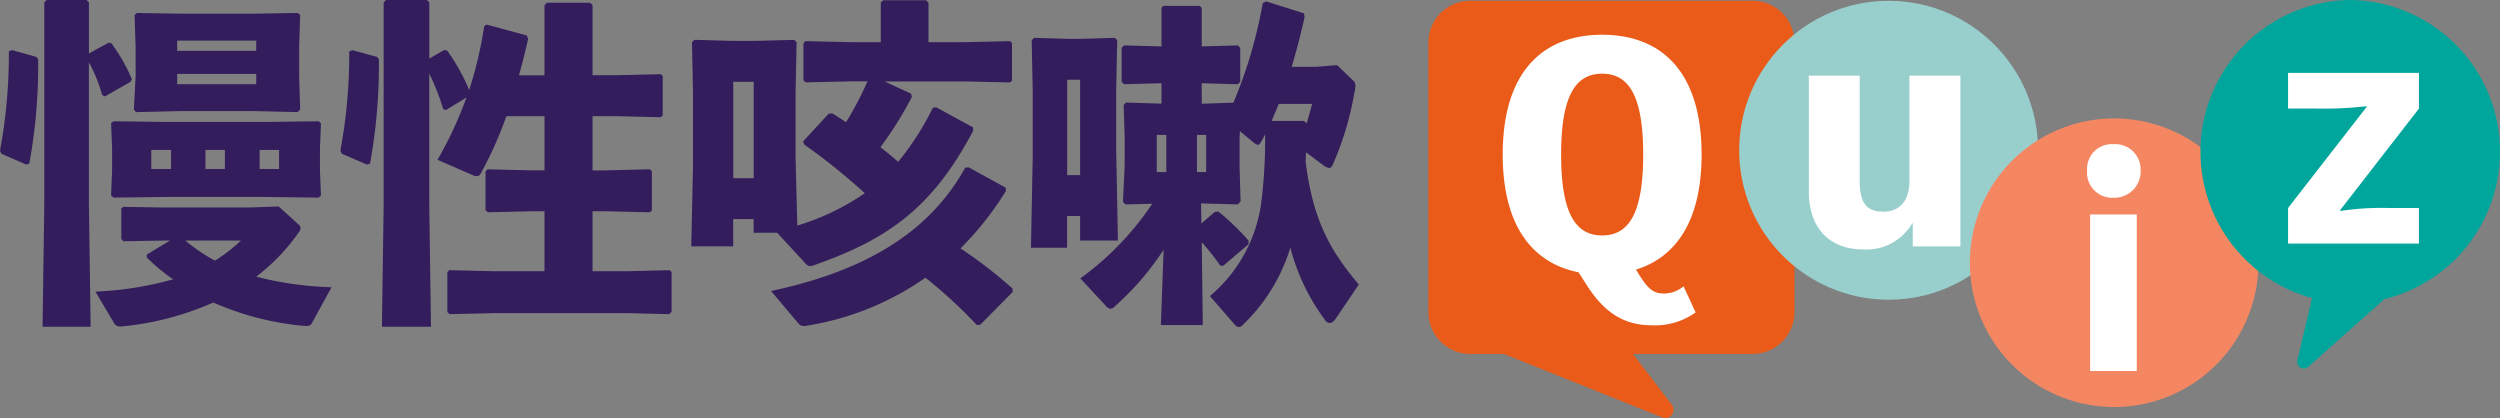 <svg xmlns="http://www.w3.org/2000/svg" width="286.909" height="48" viewBox="0 0 286.909 48"><rect x="0" y="0" width="286.909" height="48" fill="#808080" stroke="none"/><g transform="translate(70.999 -88.299)"><g transform="translate(92.928 88.3)"><path d="M27.059,47.9l-18.4-7.376H4.775A4.8,4.8,0,0,1,0,35.7V4.825A4.8,4.8,0,0,1,4.775,0H37.239a4.8,4.8,0,0,1,4.775,4.825V35.7a4.8,4.8,0,0,1-4.775,4.824H23.478l4.48,5.865a.965.965,0,0,1-.775,1.519A1,1,0,0,1,27.059,47.9Z" transform="translate(0 0.093)" fill="#ea5b19"/><path d="M11.134.366c2.1,3.266,4.4,4.538,7.459,4.538a7.97,7.97,0,0,0,4.984-1.478L22.2.435a3.608,3.608,0,0,1-2.234.825c-1.306,0-1.925-.55-3.231-2.75,4.572-1.409,7.528-5.569,7.528-13.2,0-9.625-4.709-13.75-11.413-13.75S1.44-24.315,1.44-14.69c0,8.25,3.472,12.478,8.7,13.509Zm1.719-24.338c3.025,0,4.709,2.475,4.709,9.281s-1.684,9.281-4.709,9.281S8.143-7.884,8.143-14.69,9.828-23.971,12.853-23.971Z" transform="translate(7.09 32.427)" fill="#fff"/><circle cx="17.151" cy="17.151" r="17.151" transform="translate(35.669 0.093)" fill="#98cfcc"/><path d="M13.71-20.52V-8.489c0,2.544-1.306,3.575-2.991,3.575C8.829-4.914,8-5.842,8-8.489V-20.52H2.16V-7.251c0,4.572,2.716,6.669,6.222,6.669a6.06,6.06,0,0,0,5.638-2.991h.069V-.926h5.466V-20.52Z" transform="translate(41.499 29.205)" fill="#fff"/><path d="M16.559,0A16.559,16.559,0,1,1,0,16.559,16.559,16.559,0,0,1,16.559,0Z" transform="translate(62.142 13.591)" fill="#f48762"/><path d="M4.675-27.258A2.843,2.843,0,0,0,1.65-24.233a2.886,2.886,0,0,0,3.025,3.12,3.011,3.011,0,0,0,3.12-3.12A2.917,2.917,0,0,0,4.675-27.258Zm2.678,8.067H2V-1.23H7.353Z" transform="translate(73.945 43.804)" fill="#fff"/><path d="M11.125,41.345,12.8,34.21A17.417,17.417,0,0,1,17.188,0a17.415,17.415,0,0,1,3.9,34.332.784.784,0,0,1-.076.078L12.372,42.1a.742.742,0,0,1-.5.2A.773.773,0,0,1,11.125,41.345Z" transform="translate(88.606)" fill="#00a69c"/><path d="M15.742-20.52H.72v4.091h3.2A41.3,41.3,0,0,0,9.726-16.7v.1L.72-5.017V-.926H15.742V-5.017H12.2a31.866,31.866,0,0,0-5.5.344v-.1l9.041-11.653Z" transform="translate(97.939 28.885)" fill="#fff"/></g><g transform="translate(-70.999 88.299)"><path d="M10.494-21.349v-5.866l-.274-.274H5.645l-.274.274V-4.065l-.2,14.077H10.69l-.2-14.077V-20.332a17.472,17.472,0,0,1,1.525,3.754l.313.156L15.265-18.1l.156-.313a20.292,20.292,0,0,0-2.346-4.106l-.313-.078ZM21.013-14.74H29.42l5.044.117.274-.313-.117-3.793v-3.363l.117-3.676L34.464-26l-4.771.078H20.778L16.008-26l-.274.235.117,3.676v3.363l-.2,3.793.235.313ZM20.622-19h9.072v1.173H20.622Zm0-2.659v-1.173h9.072v1.173ZM19.41-4.886H30.75l6.1.078.274-.235L37.006-7.9v-2.581l.117-2.855-.274-.235-6.1.078H19.41l-6.1-.078-.274.235.117,2.855V-7.9l-.117,2.855.274.235Zm4.458-3.206v-2.19H26.1v2.19Zm6.217,0v-2.19h2.229v2.19Zm-10.167,0H17.65v-2.19h2.268Zm12.357,4.3-3.324.117H19.019l-4.575-.078-.235.2v3.48L14.443.2,19.019.119H19.8l-2.659,1.6v.352a22.716,22.716,0,0,0,3.011,2.5,39.038,39.038,0,0,1-8.916,1.408l2.112,3.558c.235.43.508.469,1.017.43a33.793,33.793,0,0,0,10.4-2.737A33.354,33.354,0,0,0,34.973,9.895c.587.039.9.078,1.095-.274l2.268-4.145a38.9,38.9,0,0,1-8.642-1.212A22.934,22.934,0,0,0,34.543-.78a.946.946,0,0,0,.235-.508c0-.235-.156-.391-.391-.587ZM27.934.119a18.893,18.893,0,0,1-2.972,2.307A20.027,20.027,0,0,1,21.56.119ZM1.657-21.74l-.352.156A60.662,60.662,0,0,1,.288-10.2l.156.352L3.3-8.6l.352-.117A62.546,62.546,0,0,0,4.668-20.684l-.2-.274ZM53.821-16.3A44.7,44.7,0,0,1,50.5-9.148l3.949,1.721a1.177,1.177,0,0,0,.547.156.486.486,0,0,0,.469-.313A44.317,44.317,0,0,0,58.4-14.154h4.38v6.217H61.407l-5.162-.117-.235.235v4.458l.274.235,5.123-.117h1.369V3.638H57.027l-5.162-.117-.235.2V8.331l.274.235,5.123-.117H72.356l4.732.117.274-.274V3.717l-.235-.2-4.771.117H68.289V-3.244H69.7l5.162.117.235-.2V-7.858l-.235-.2L69.7-7.936H68.289v-6.217h2.659l5.162.117.235-.2v-4.536l-.235-.2-5.162.117H68.289V-26.9l-.274-.274H63.049l-.274.313v8.016H59.843c.391-1.369.743-2.776,1.056-4.184l-.156-.391-4.614-1.251-.274.2a45.848,45.848,0,0,1-1.721,7.312A22.687,22.687,0,0,0,51.592-21.7l-.352-.039-1.681.978v-6.452l-.274-.274H44.592l-.274.274V-4.065l-.2,14.077h5.631l-.2-14.077V-19.042a25.919,25.919,0,0,1,1.6,4.067l.313.117Zm-13.1-5.435-.352.156A60.662,60.662,0,0,1,39.352-10.2l.156.352L42.4-8.6l.352-.117a62.546,62.546,0,0,0,1.017-11.966l-.2-.274ZM112.789,9.778,116.5,6.024V5.633a52.559,52.559,0,0,0-5.983-4.614,35.624,35.624,0,0,0,5.2-6.569v-.391l-4.262-2.346-.391.039C107.158-1.21,100.2,3.482,88.779,5.906l3.128,3.715c.235.274.43.352.938.274a32.659,32.659,0,0,0,13.647-5.514,53.635,53.635,0,0,1,5.9,5.435Zm-7.938-26.512-3.05-1.408h9.228l5.162.117.235-.2v-4.34l-.235-.2-5.162.117h-4.184v-4.536l-.274-.274h-4.927l-.274.274v4.536H97.89l-5.162-.117-.235.235v4.262l.274.235,5.123-.117h1.955a38.405,38.405,0,0,1-2.464,4.692c-.508-.352-1.056-.7-1.564-1.017l-.43.039L92.455-11.26l.117.352a70.058,70.058,0,0,1,6.96,5.592A27.707,27.707,0,0,1,91.79-1.6l-.2-7.782v-7.43l.117-5.826-.274-.274L87.1-22.8H84.2l-4.223-.117-.274.274.117,5.826v8.329l-.2,9.268h4.81V-2.344h2.346V-.78h2.7l3.246,3.519a.733.733,0,0,0,.547.313,2.2,2.2,0,0,0,.587-.156C102,0,107.2-3.439,111.968-12.472v-.391l-4.223-2.307-.391.039a32.167,32.167,0,0,1-3.989,6.217c-.665-.587-1.33-1.134-2.033-1.681a43.537,43.537,0,0,0,3.6-5.748Zm-18.066,9.7H84.439V-18.1h2.346ZM133.514,9.817h4.81l-.117-9.5a25.258,25.258,0,0,1,2.112,2.659l.352.039L143.563.549,143.6.158a27.286,27.286,0,0,0-3.48-3.363l-.43.039-1.525,1.33-.039-2.19v-.117h.156l4.067.117.313-.352-.117-3.989v-3.285l.039-.782,1.564,1.29a.937.937,0,0,0,.508.274c.117,0,.235-.117.391-.391a8.277,8.277,0,0,0,.43-.821,58.391,58.391,0,0,1-.391,7.43,16.957,16.957,0,0,1-5.944,11.144L142,9.778a.745.745,0,0,0,.469.274.679.679,0,0,0,.43-.235A20.623,20.623,0,0,0,148.373.94a23.956,23.956,0,0,0,3.949,8.251.738.738,0,0,0,.547.391c.235,0,.469-.156.743-.547l2.62-3.871c-3.324-3.91-5.279-7.469-6.1-14.077l.039-1.095,1.994,1.486a1.568,1.568,0,0,0,.665.313c.2,0,.313-.156.469-.508a35.4,35.4,0,0,0,2.424-8.134,3.764,3.764,0,0,0,.117-.782.778.778,0,0,0-.313-.665l-1.8-1.721-2.346.2h-2.855c.547-1.838,1.056-3.754,1.486-5.748l-.078-.391-4.34-1.369-.391.2a53,53,0,0,1-3.363,11.418l-3.285.117h-.352v-2.346l4.145.117.274-.274v-3.91l-.274-.274-4.145.117v-4.419l-.235-.235h-4.184l-.2.235v4.419l-4.3-.117-.274.274v3.91l.274.274,4.3-.117V-15.6h-.235l-3.832-.117-.274.274.117,3.793v3.167l-.2,4.145.274.313,3.089-.078a33.685,33.685,0,0,1-8.251,8.564L127.1,7.51c.235.274.43.43.626.43a.734.734,0,0,0,.508-.274,32.027,32.027,0,0,0,5.592-6.491Zm16.423-23.423h-3.715c.274-.626.547-1.29.821-1.955h3.832c-.2.7-.391,1.447-.626,2.229Zm-15.8,1.6v4.262h-1.095V-12Zm3.519,0h1.056v4.262h-1.056ZM124.246-2.7V.119h4.34l-.2-10.4v-6.765l.117-5.826-.274-.274-3.871.117h-1.525l-3.871-.117-.274.274.117,5.826v7.586l-.2,10.4h4.145V-2.7Zm0-4.692H122.76V-18.338h1.486Z" transform="translate(-0.288 27.488)" fill="#331d5c"/></g></g></svg>